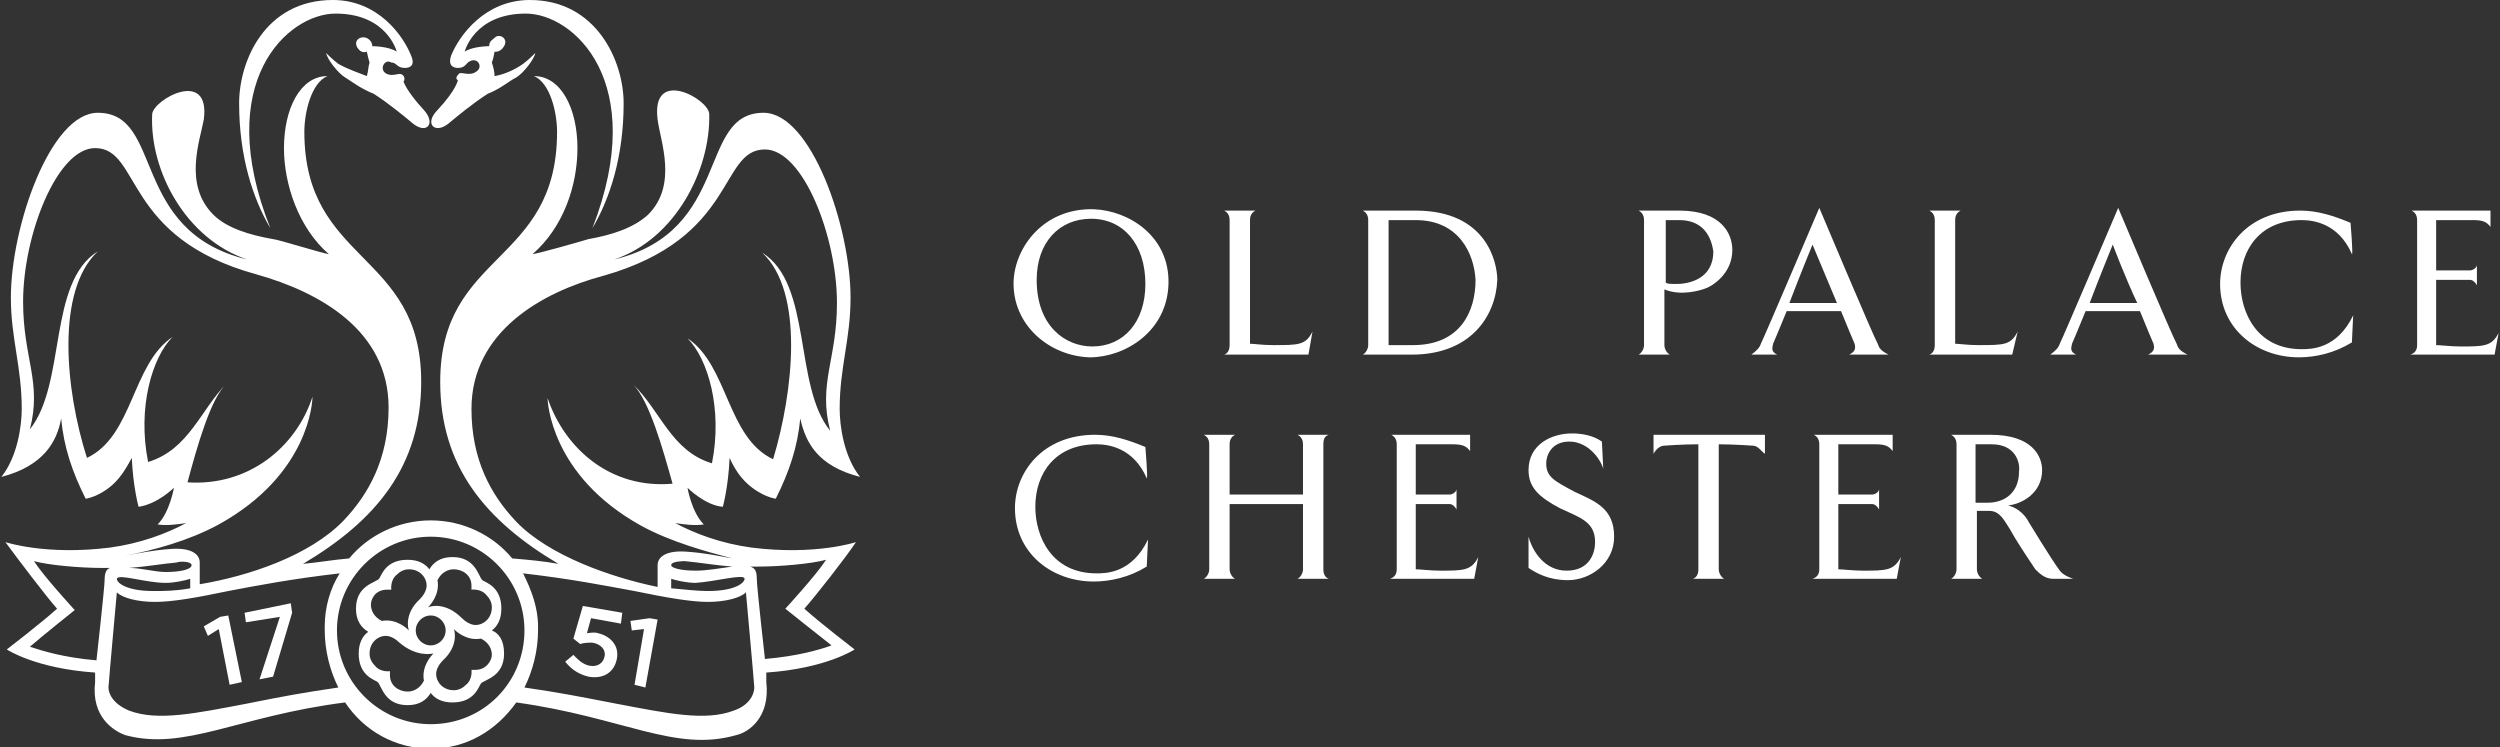 <?xml version="1.0" encoding="utf-8"?>
<!-- Generator: Adobe Illustrator 23.0.6, SVG Export Plug-In . SVG Version: 6.00 Build 0)  -->
<svg version="1.1" id="Layer_1" xmlns="http://www.w3.org/2000/svg" xmlns:xlink="http://www.w3.org/1999/xlink" x="0px" y="0px"
	 width="184px" height="55px" viewBox="0 0 184 55" style="enable-background:new 0 0 184 55;" xml:space="preserve">
<rect x="0" y="0" width="184" height="55" fill="#333333" stroke="none"/>
<style type="text/css">
	.st0{fill:#FFFFFF;}
</style>
<g>
	<g>
		<path class="st0" d="M80.2,26.3c-3-0.1-5.7-2.4-5.6-5.6c0.1-2.5,2.2-5.4,5.9-5.3c2.6,0.1,5.6,2,5.5,5.5S82.8,26.3,80.2,26.3z
			 M80.3,16.1c-2.3,0-4,1.7-4,4.5c0,3.4,2.1,4.9,4.1,4.9c2.3,0,3.9-1.8,3.9-4.6C84.3,18,82.7,16.1,80.3,16.1z"/>
		<path class="st0" d="M96.3,26.1h-6.2c0.3-0.1,0.4-0.4,0.4-0.7v-9.2c0-0.4-0.2-0.6-0.4-0.7h2.3c-0.2,0.1-0.4,0.3-0.4,0.7v9.1
			c0.3,0,0.9,0.1,1.7,0.1c1.9,0,2.4,0,2.9-1L96.3,26.1z"/>
		<path class="st0" d="M103.9,26.1h-3.6c0.2-0.1,0.4-0.4,0.4-0.7v-9.2c0-0.4-0.2-0.6-0.4-0.7h3.9c5.2,0,6,3.8,6,5.1
			C110.1,23.2,108.3,26.1,103.9,26.1z M104.2,16.2c-0.6,0-1.6,0-2,0v9.2c0.6,0,1.3,0,1.8,0c3.5,0,4.6-2.5,4.6-4.8
			C108.5,18.7,107.4,16.2,104.2,16.2z"/>
		<path class="st0" d="M125.6,21.2c-0.5,0.2-1.9,0.6-3.1,0.1v4.1c0,0.3,0.2,0.6,0.4,0.7h-2.3c0.2-0.1,0.4-0.4,0.4-0.7v-9.2
			c0-0.4-0.2-0.6-0.4-0.7h3c3.1,0,3.9,1.7,3.9,2.9C127.5,20.1,126.1,21,125.6,21.2z M123.6,16.2c-0.7,0-1,0-1,0v4.6
			c0.1,0.1,0.4,0.1,0.8,0.1c0.8,0,2.7-0.3,2.7-2.4C125.9,17.1,125.1,16.2,123.6,16.2z"/>
		<path class="st0" d="M136.1,26.1c0.4-0.2,0.5-0.4,0.4-0.8c-0.1-0.2-0.5-1.2-1-2.4h-4c-0.5,1.2-0.9,2.2-1,2.4
			c-0.1,0.4-0.1,0.6,0.3,0.8h-1.9c0.4-0.3,0.6-0.5,0.7-0.8c0.3-0.6,4.3-10,4.3-10s4,9.5,4.3,10c0.1,0.3,0.2,0.5,0.8,0.8H136.1z
			 M133.4,18c0,0-1.1,2.7-1.7,4.3h3.5C134.4,20.4,133.4,18,133.4,18z"/>
		<path class="st0" d="M148.1,26.1H142c0.3-0.1,0.4-0.4,0.4-0.7v-9.2c0-0.4-0.2-0.6-0.4-0.7h2.3c-0.2,0.1-0.4,0.3-0.4,0.7v9.1
			c0.3,0,0.9,0.1,1.7,0.1c1.9,0,2.4,0,2.9-1L148.1,26.1z"/>
		<path class="st0" d="M158.1,26.1c0.4-0.2,0.5-0.4,0.4-0.8c-0.1-0.2-0.5-1.2-1-2.4h-4c-0.5,1.2-0.9,2.2-1,2.4
			c-0.1,0.4-0.1,0.6,0.3,0.8h-1.9c0.4-0.3,0.6-0.5,0.7-0.8c0.3-0.6,4.3-10,4.3-10s4,9.5,4.3,10c0.1,0.3,0.2,0.5,0.8,0.8H158.1z
			 M155.5,18c0,0-1.1,2.7-1.7,4.3h3.5C156.4,20.4,155.5,18,155.5,18z"/>
		<path class="st0" d="M173.1,25.2c-1.3,0.8-2.7,1.1-3.9,1.1c-3.1,0-5.8-2.1-5.8-5.4c0-2.6,2-5.4,5.9-5.4c1.3,0,2.5,0.4,3.7,0.9
			c0,0,0.2,2.4,0.1,2.3c-1-2.3-2.9-2.5-3.7-2.5c-3,0-4.5,2.1-4.5,4.6c0,2.2,1.2,4.9,4.5,4.9c0.7,0,2.6,0,3.8-2.5
			C173.2,23,173.1,25.2,173.1,25.2z"/>
		<path class="st0" d="M183.6,26.1h-6.2c0.3-0.1,0.5-0.3,0.5-0.7v-9.2c0-0.4-0.2-0.6-0.4-0.7h5.8l0,1.2c-0.3-0.4-0.6-0.5-1.3-0.5
			c-0.3,0-2.7,0-2.7,0v3.7h2.5c0.2,0,0.5-0.2,0.5-0.4V21c-0.1-0.2-0.3-0.4-0.5-0.4h-2.5v4.8c0.3,0,1.1,0.1,1.8,0.1
			c1.7,0,2.3,0,2.8-1L183.6,26.1z"/>
		<path class="st0" d="M84.4,41.7c-1.3,0.8-2.7,1.1-3.9,1.1c-3.1,0-5.8-2.1-5.8-5.4c0-2.6,2-5.4,5.9-5.4c1.3,0,2.5,0.4,3.7,0.9
			c0,0,0.2,2.4,0.1,2.3c-1-2.3-2.9-2.5-3.7-2.5c-3,0-4.5,2.1-4.5,4.6c0,2.2,1.2,4.9,4.5,4.9c0.7,0,2.6,0,3.8-2.5
			C84.5,39.5,84.4,41.7,84.4,41.7z"/>
		<path class="st0" d="M95.5,42.6c0.2-0.1,0.4-0.4,0.4-0.7v-4.8h-5.4v4.8c0,0.3,0.2,0.6,0.4,0.7h-2.3c0.2-0.1,0.4-0.4,0.4-0.7v-9.2
			c0-0.4-0.2-0.6-0.4-0.7h2.3c-0.2,0.1-0.4,0.3-0.4,0.7v3.7h5.4v-3.7c0-0.4-0.2-0.6-0.4-0.7h2.3c-0.3,0.1-0.4,0.3-0.4,0.7v9.2
			c0,0.3,0.1,0.6,0.4,0.7H95.5z"/>
		<path class="st0" d="M108.5,42.6h-6.2c0.3-0.1,0.5-0.3,0.5-0.7v-9.2c0-0.4-0.2-0.6-0.4-0.7h5.8l0,1.2c-0.3-0.4-0.6-0.5-1.3-0.5
			c-0.3,0-2.7,0-2.7,0v3.7h2.5c0.2,0,0.5-0.2,0.5-0.4v1.5c-0.1-0.2-0.3-0.4-0.5-0.4h-2.5v4.8c0.3,0,1.1,0.1,1.8,0.1
			c1.7,0,2.3,0,2.8-1L108.5,42.6z"/>
		<path class="st0" d="M115.4,42.7c-1.4,0-2.3-0.5-2.9-0.9l0-2.3c0.3,1.1,1.2,2.5,2.8,2.5c1.7,0,2.1-1.3,2.1-2.1
			c0-1.5-1.1-1.8-2.6-2.5c-1.5-0.8-2.3-1.5-2.3-2.8c0-1.9,1.7-2.7,3.2-2.7c0.6,0,1.5,0.1,2.2,0.6l0.1,2c-0.2-0.7-1.1-2-2.5-2
			c-1.3,0-1.7,1-1.7,1.6c0,1,0.6,1.3,2.1,2.1c1.5,0.7,2.9,1.2,2.9,3.3C118.8,41.5,117,42.7,115.4,42.7z"/>
		<path class="st0" d="M129,32.8c0,0-1.4-0.1-2.5-0.1v9.2c0,0.3,0.2,0.6,0.4,0.7h-2.3c0.3-0.1,0.4-0.4,0.4-0.7v-9.2
			c-1.2,0-2.5,0.1-2.5,0.1c-0.4,0-0.7,0.4-0.8,0.6v-1.4h8.2l0,1.4C129.6,33.2,129.4,32.8,129,32.8z"/>
		<path class="st0" d="M139.6,42.6h-6.2c0.3-0.1,0.5-0.3,0.5-0.7v-9.2c0-0.4-0.2-0.6-0.4-0.7h5.8l0,1.2c-0.3-0.4-0.6-0.5-1.3-0.5
			c-0.3,0-2.7,0-2.7,0v3.7h2.5c0.2,0,0.5-0.2,0.5-0.4v1.5c-0.1-0.2-0.3-0.4-0.5-0.4h-2.5v4.8c0.3,0,1.1,0.1,1.8,0.1
			c1.7,0,2.3,0,2.8-1L139.6,42.6z"/>
		<path class="st0" d="M151.1,42.6c-0.6,0-1-0.4-1.3-0.7c-0.8-1.2-1.4-2.1-1.9-3c-0.4-0.6-0.7-1.3-1.5-1.3c-0.3,0-0.9,0-0.9,0v4.3
			c0,0.3,0.2,0.6,0.4,0.7h-2.3c0.2-0.1,0.4-0.4,0.4-0.7v-9.2c0-0.4-0.2-0.6-0.4-0.7h2.9c3.1,0,3.8,1.6,3.8,2.6
			c0,1.7-1.5,2.5-2.5,2.6c0.8,0.2,1.3,0.8,1.5,1.2c0,0,1.7,2.8,2.3,3.6c0.3,0.4,1,0.6,1,0.6L151.1,42.6z M146.6,32.7
			c-0.7,0-1.2,0-1.2,0V37c0,0,0.5,0,0.9,0c1.2,0,2.3-0.7,2.3-2.3C148.7,34,148.3,32.7,146.6,32.7z"/>
	</g>
	<g>
		<path class="st0" d="M42.2,47l0.5,0.4c0.3-0.1,0.6-0.1,0.9-0.1c0.6,0.1,1,0.5,0.9,1l0,0c-0.1,0.5-0.5,0.8-1.1,0.7
			c-0.5-0.1-0.8-0.4-1.2-0.8l-0.6,0.5c0.4,0.5,0.9,0.9,1.7,1.1c1.1,0.2,1.9-0.3,2.1-1.3l0,0c0.2-1-0.5-1.7-1.4-1.9
			c-0.3-0.1-0.6,0-0.8,0l0.3-1.1l2.2,0.4l0.1-0.8l-2.9-0.5L42.2,47z"/>
		<polygon class="st0" points="46.4,45.7 46.5,46.4 47.4,46.3 46.7,50.4 47.5,50.6 48.4,45.6 47.8,45.5 		"/>
		<path class="st0" d="M36.2,46.4C36.2,46.4,36.2,46.4,36.2,46.4c0.4-0.3,0.7-0.8,0.7-1.6c0-1.6-1.1-1.9-1.4-2.1
			c-0.3-0.3-0.5-1.7-2.2-1.7c-0.9,0-1.4,0.4-1.7,0.9l0,0c-0.3-0.4-0.8-0.7-1.6-0.7c-1.6,0-1.9,1.1-2.1,1.4c-0.3,0.3-1.7,0.5-1.7,2.2
			c0,0.9,0.4,1.4,0.9,1.7c0,0,0,0,0,0c-0.4,0.3-0.7,0.8-0.7,1.6c0,1.6,1.1,1.9,1.4,2.1c0.3,0.3,0.5,1.7,2.2,1.7
			c0.9,0,1.4-0.4,1.7-0.9c0,0,0,0,0,0c0.3,0.4,0.8,0.7,1.6,0.7c1.6,0,1.9-1.1,2.1-1.4c0.3-0.3,1.7-0.5,1.7-2.2
			C37.1,47.1,36.7,46.6,36.2,46.4z M31.5,44.7c0.1-0.1,0.9-0.9,0.7-2c0.3-0.6,0.8-0.8,1.2-0.8c0.6,0,1.3,0.4,1.3,1.2
			c0,0.2,0,0.3,0,0.3s0.7-0.1,1.1,0.4c0.2,0.2,0.4,0.5,0.4,0.9c0,0.8-0.6,1.3-1.2,1.3c-0.4,0-0.8-0.3-1-0.5
			C32.8,44.3,31.7,44.6,31.5,44.7C31.5,44.7,31.5,44.7,31.5,44.7z M32.8,46.4c0,0.6-0.5,1.1-1.1,1.1c-0.6,0-1.1-0.5-1.1-1.1
			c0-0.6,0.5-1.1,1.1-1.1C32.3,45.3,32.8,45.8,32.8,46.4z M28.5,43.4c0.2,0,0.3,0,0.3,0s-0.1-0.7,0.4-1.1c0.2-0.2,0.5-0.4,0.9-0.4
			c0.8,0,1.3,0.6,1.3,1.2c0,0.4-0.3,0.8-0.5,1c-1.1,1-0.9,2.1-0.8,2.3c0,0,0,0,0,0c-0.1-0.1-0.9-0.9-2-0.7c-0.6-0.3-0.8-0.8-0.8-1.2
			C27.3,44.1,27.6,43.4,28.5,43.4z M31.9,48.1c-0.1,0.1-0.9,0.9-0.7,2c-0.3,0.6-0.8,0.8-1.2,0.8c-0.6,0-1.3-0.4-1.3-1.2
			c0-0.2,0-0.3,0-0.3s-0.7,0.1-1.1-0.4c-0.2-0.2-0.4-0.5-0.4-0.9c0-0.8,0.6-1.3,1.2-1.3c0.4,0,0.8,0.3,1,0.5
			C30.7,48.4,31.8,48.1,31.9,48.1C31.9,48,31.9,48,31.9,48.1z M35,49.3c-0.2,0-0.3,0-0.3,0s0.1,0.7-0.4,1.1
			c-0.2,0.2-0.5,0.4-0.9,0.4c-0.8,0-1.3-0.6-1.3-1.2c0-0.4,0.3-0.8,0.5-1c1.1-1,0.9-2.1,0.8-2.3c0,0,0,0,0,0c0.1,0.1,0.9,0.9,2,0.7
			c0.6,0.3,0.8,0.8,0.8,1.2C36.2,48.6,35.8,49.3,35,49.3z"/>
		<polygon class="st0" points="16.2,45.4 15,46.1 15.3,46.8 16.1,46.3 16.9,50.4 17.8,50.2 16.8,45.3 		"/>
		<polygon class="st0" points="18,45.1 18.1,45.8 20.6,45.4 19.1,50 20.1,49.8 21.5,45.1 21.4,44.4 		"/>
		<path class="st0" d="M33,9.1c0.6-0.5,1.8-1.5,2.9-2.2c1-0.4,1.5-0.9,2.1-1.2c0.5-0.3,1.3-1.3,1.4-1.8c-0.1,0.1-0.5,0.5-0.9,0.8
			c-0.7,0.5-1.5,0.8-2.1,0.9c0-0.3-0.1-0.7-0.2-1c0,0,0.1-0.2,0.2-0.8c0,0,0.4,0.1,0.7-0.4c0.3-0.5-0.2-0.9-0.6-0.7
			C36.3,2.9,36,3,36,3.4c0,0-1.2,0-1.8,0.4c0,0,0.7-2.8,4.5-2.8c3.5,0,9.1,5,4.9,15.8c1.3-2.2,2.3-5.3,2.3-9.2C45.9,4.5,43.9,0,39,0
			c-3.3,0-5.2,2.6-5.8,4.1C32.9,5,33.6,5,33.7,5c0.6,0,0.6-0.4,0.9-0.5c0.6-0.3,1,0.5,0.4,0.8c-0.4,0.3-1,0-1.2,0.1
			c-0.2,0.2-0.3,0.4-0.1,0.5c0,0-0.1,0.7-1.5,2.2C31.2,9.1,32,9.9,33,9.1z"/>
		<path class="st0" d="M24.7,1c3.8,0,4.5,2.8,4.5,2.8c-0.6-0.4-1.8-0.4-1.8-0.4c0-0.3-0.2-0.5-0.4-0.6C26.5,2.6,26,3,26.3,3.5
			C26.6,4,27,3.8,27,3.8c0.1,0.5,0.2,0.8,0.2,0.8c-0.1,0.3-0.1,0.7-0.2,1c-0.5-0.2-1.4-0.5-2.1-0.9c-0.4-0.3-0.8-0.7-0.9-0.8
			c0.1,0.5,0.9,1.5,1.4,1.8c0.5,0.3,1.1,0.8,2.1,1.2c1.1,0.7,2.3,1.7,2.9,2.2c1,0.8,1.7,0,0.8-1C29.9,6.7,29.7,6,29.7,6
			c0.1-0.1,0.1-0.4-0.1-0.5c-0.2-0.2-0.7,0.2-1.2-0.1c-0.5-0.3-0.1-1.1,0.4-0.8C29.2,4.6,29.2,5,29.8,5c0.1,0,0.8,0,0.5-0.8
			C29.7,2.6,27.8,0,24.5,0c-5,0-6.9,4.5-6.9,7.6c0,3.9,1,7,2.3,9.2C15.6,6,21.2,1,24.7,1z"/>
		<path class="st0" d="M55.3,40.3c-2.2-0.3-4.1-1-5.6-1.8c0.7,0.1,1.4,0.2,2.1,0.1c-0.9-0.9-1.2-2.7-1.2-2.7s1.3,1.3,2.6,1.4
			c0,0,0.4-1.4,0.5-3.6c0.4,0.9,1.1,2.1,2.7,2.8c0.5,0.2,0.7,0.2,0.7,0.2c1-2,1.6-3.8,1.8-5.9c0.4,1.8,1.3,3.5,4.4,4.3
			c-1.2-1.5-1.5-3.8-1.5-5c0-3.1,0.8-5.1,0.8-8.2c0-5.2-2.9-13.6-6.4-13.6c-4.9,0-2.3,8.7-11,10.8l0,0c4.5-1.5,7.1-6.6,7-10.7
			c0-1.1-4.3-3.5-3.8,0.4c0.2,1.6,1.5,4.8-0.7,7c-1.1,1-2.7,1.5-4.4,1.8c-0.3,0.1-3.8,1.1-4.1,1.1c2.3-2,3.3-5.1,3.3-7.8
			c0-2.9-1.2-5.3-3.2-5.3c1.2,0.5,1.7,2.7,1.7,4.1c0,9.8-8.6,8.8-8.6,18.4c0,6.2,3.3,10.2,8.7,13.4c-1.1-0.2-2.2-0.3-3.4-0.4
			c-1.4-1.7-3.6-2.8-6-2.8c-2.4,0-4.6,1.1-6,2.8c-1.2,0.1-2.3,0.3-3.4,0.4l0,0c5.4-3.2,8.7-7.2,8.7-13.4l0,0c0-9.6-8.6-8.7-8.6-18.4
			l0,0c0-1.4,0.5-3.6,1.7-4.1c-2,0-3.2,2.4-3.2,5.3c0,2.7,1.1,5.9,3.3,7.8c-0.3,0-3.8-1.1-4.1-1.1c-1.7-0.3-3.4-0.8-4.4-1.8
			c-2.2-2.2-1-5.4-0.7-7c0.5-3.8-3.7-1.5-3.8-0.4c-0.2,4.2,2.5,9.2,7,10.7l0,0c-8.7-2.1-6.1-10.8-11-10.8c-3.5,0-6.4,8.4-6.4,13.6
			c0,3,0.8,5.1,0.8,8.2c0,1.2-0.3,3.5-1.5,5c3.1-0.8,4.1-2.6,4.4-4.3c0.2,2.1,0.8,3.9,1.8,5.9c0,0,0.2,0,0.7-0.2
			c1.6-0.7,2.2-1.9,2.7-2.8c0.1,2.2,0.5,3.6,0.5,3.6c1.4-0.2,2.6-1.4,2.6-1.4s-0.3,1.8-1.2,2.7c0.7,0.1,1.4,0,2.1-0.1v0
			c-1.5,0.8-3.4,1.5-5.6,1.8c-4.7,0.6-7.7-0.4-7.7-0.4c0.8,1.1,3,4,3.8,4.9c-1.1,1-3.7,3-3.7,3s2.1,1.4,6.5,1.7l0,0.7
			c-0.3,2.6,1.4,3.6,2.2,3.9c4.4,1.2,8.3-1.4,16.2-2.4l0,0c1.4,2.1,3.7,3.4,6.3,3.4c2.6,0,4.8-1.3,6.3-3.4
			c7.9,1.1,11.7,3.7,16.2,2.4c0.9-0.2,2.5-1.3,2.2-3.9l0-0.7c4.4-0.3,6.5-1.7,6.5-1.7s-2.6-2-3.7-3c0.8-0.9,3-3.7,3.8-4.9
			C63,39.9,60,40.9,55.3,40.3z M54.8,42.6c0,0.3-0.7,0.9-2.7,0.9c-0.7,0-1.6-0.1-2.7-0.2c0-0.2,0-0.5,0-0.7c0.3,0.1,1.1,0.3,1.8,0.3
			C52.7,42.8,54.8,42.2,54.8,42.6z M49.4,41.6c0-0.3,0.9-0.3,1-0.3c1.1,0.1,2.2,0.3,3.5,0.4c-0.8,0.1-1.8,0.3-2.7,0.3
			C50.1,42,49.4,41.8,49.4,41.6z M38,38.4c-1.9-2-3.3-4.6-3.3-8.3c0-5.7,5.2-8.6,9.7-9.8c9.9-2.8,8.5-9.3,11.9-9.3
			c2.8,0,5.3,6.4,5.3,11.3c0,4.2-1.4,5.9-0.5,9.4c-2.7-3.3-1.3-10.8-5-13.1c3.1,2.9,2.3,10.2,0.8,15.2c-3.4-1.6-3.3-6.9-6.3-8.9
			c1.5,1.5,2.6,5.2,1.8,9.2c-3-0.9-3.8-3.9-5.8-5.8c1.2,1.2,2.2,4.8,2.9,7.3c-4.5,0.4-7.9-2.5-9.2-6.3c0,0.2,0.2,5.7,6.9,9.4
			c2.2,1.2,4.8,1.9,6.7,2.4c-1.1-0.2-2-0.4-3.4-0.5c-1.5-0.1-2.1,0.4-2.1,1c0,0.4,0,0.4,0,0.7c0,0.1,0,0.6,0,0.9c0,0,0,0,0,0
			C45,42.5,40.4,40.9,38,38.4z M16.1,38.6c6.7-3.7,6.9-9.1,6.9-9.4c-1.2,3.7-4.7,6.6-9.2,6.3c0.7-2.6,1.7-6.2,2.9-7.3
			c-1.9,1.9-2.8,4.9-5.8,5.8c-0.8-4,0.3-7.7,1.8-9.2c-3,2-2.9,7.3-6.3,8.9c-1.6-5-2.3-12.3,0.8-15.2c-3.7,2.3-2.3,9.7-5,13.1
			c0.9-3.5-0.5-5.2-0.5-9.4c0-4.9,2.5-11.3,5.3-11.3c3.4,0,2,6.6,11.9,9.3c4.6,1.3,9.7,4.1,9.7,9.8v0c0,3.8-1.5,6.4-3.3,8.3
			c-2.5,2.6-7,4.1-10.6,4.7c0,0,0,0,0,0c0-0.2,0-0.8,0-0.9c0-0.3,0-0.3,0-0.7c0-0.6-0.6-1.1-2.1-1c-1.4,0.1-2.3,0.3-3.4,0.5
			C11.3,40.5,13.9,39.8,16.1,38.6z M14.1,41.6c0,0.3-0.8,0.5-1.9,0.5c-0.8,0-1.8-0.3-2.7-0.3c1.3-0.1,2.4-0.3,3.5-0.4
			C13.2,41.3,14.1,41.3,14.1,41.6z M12.2,42.9c0.7,0,1.5-0.2,1.8-0.3c0,0.2,0,0.5,0,0.7c-1.1,0.2-2,0.2-2.7,0.2
			c-2,0-2.7-0.6-2.7-0.9C8.7,42.2,10.7,42.9,12.2,42.9z M7.7,42.7c0,0.5-0.6,5.9-0.6,5.9c-2.4-0.2-4-0.7-4.9-1
			c0.8-0.7,3.3-2.7,3.3-2.7s-2.3-2.5-3-3.6c1.1,0.3,3.4,0.5,5,0.5c0.2,0,0.4,0,0.6,0C7.8,41.9,7.7,42.2,7.7,42.7z M18.1,51.8
			L18.1,51.8L18.1,51.8c-3.7,0.7-6.5,1.3-8.6,0.5c-1.2-0.5-1.6-1.3-1.5-1.9c0-0.2,0.6-6.8,0.6-6.8c0.4,0.4,1.5,0.7,2.8,0.7
			c1.3,0,3-0.3,5.4-0.8v0c2.1-0.4,4.7-0.9,8.2-1.3l0,0c-0.7,1.1-1.1,2.5-1.1,3.9c0,0.1,0,0.1,0,0.2c0,0,0,0,0,0c0,0,0,0,0,0
			c0,0,0,0,0,0.1c0,1.5,0.4,3,1,4.2C22.2,51,21.1,51.2,18.1,51.8z M31.7,53.3c-3.8,0-6.9-3.1-6.9-6.9s3.1-6.9,6.9-6.9
			c3.8,0,6.9,3.1,6.9,6.9S35.6,53.3,31.7,53.3z M54,52.3c-2.1,0.8-4.9,0.2-8.6-0.5c-3.1-0.6-4.1-0.8-6.8-1.2c0.6-1.2,1-2.7,1-4.2
			c0,0,0,0,0-0.1c0,0,0,0,0,0c0,0,0,0,0,0c0-0.1,0-0.2,0-0.2c0-1.4-0.5-2.7-1.1-3.9c3.5,0.4,6,0.9,8.2,1.3c2.4,0.5,4.2,0.8,5.4,0.8
			c1.3,0,2.4-0.3,2.8-0.7c0,0,0.6,6.6,0.6,6.8C55.6,51,55.2,51.9,54,52.3z M61.2,47.5c-0.8,0.3-2.5,0.8-4.9,1c0,0-0.6-5.3-0.6-5.9
			c0-0.5-0.1-0.8-0.5-0.9c0.2,0,0.4,0,0.6,0c1.6,0,3.9-0.2,5-0.5c-0.7,1.1-3,3.6-3,3.6S60.3,46.8,61.2,47.5z"/>
	</g>
</g>
</svg>
